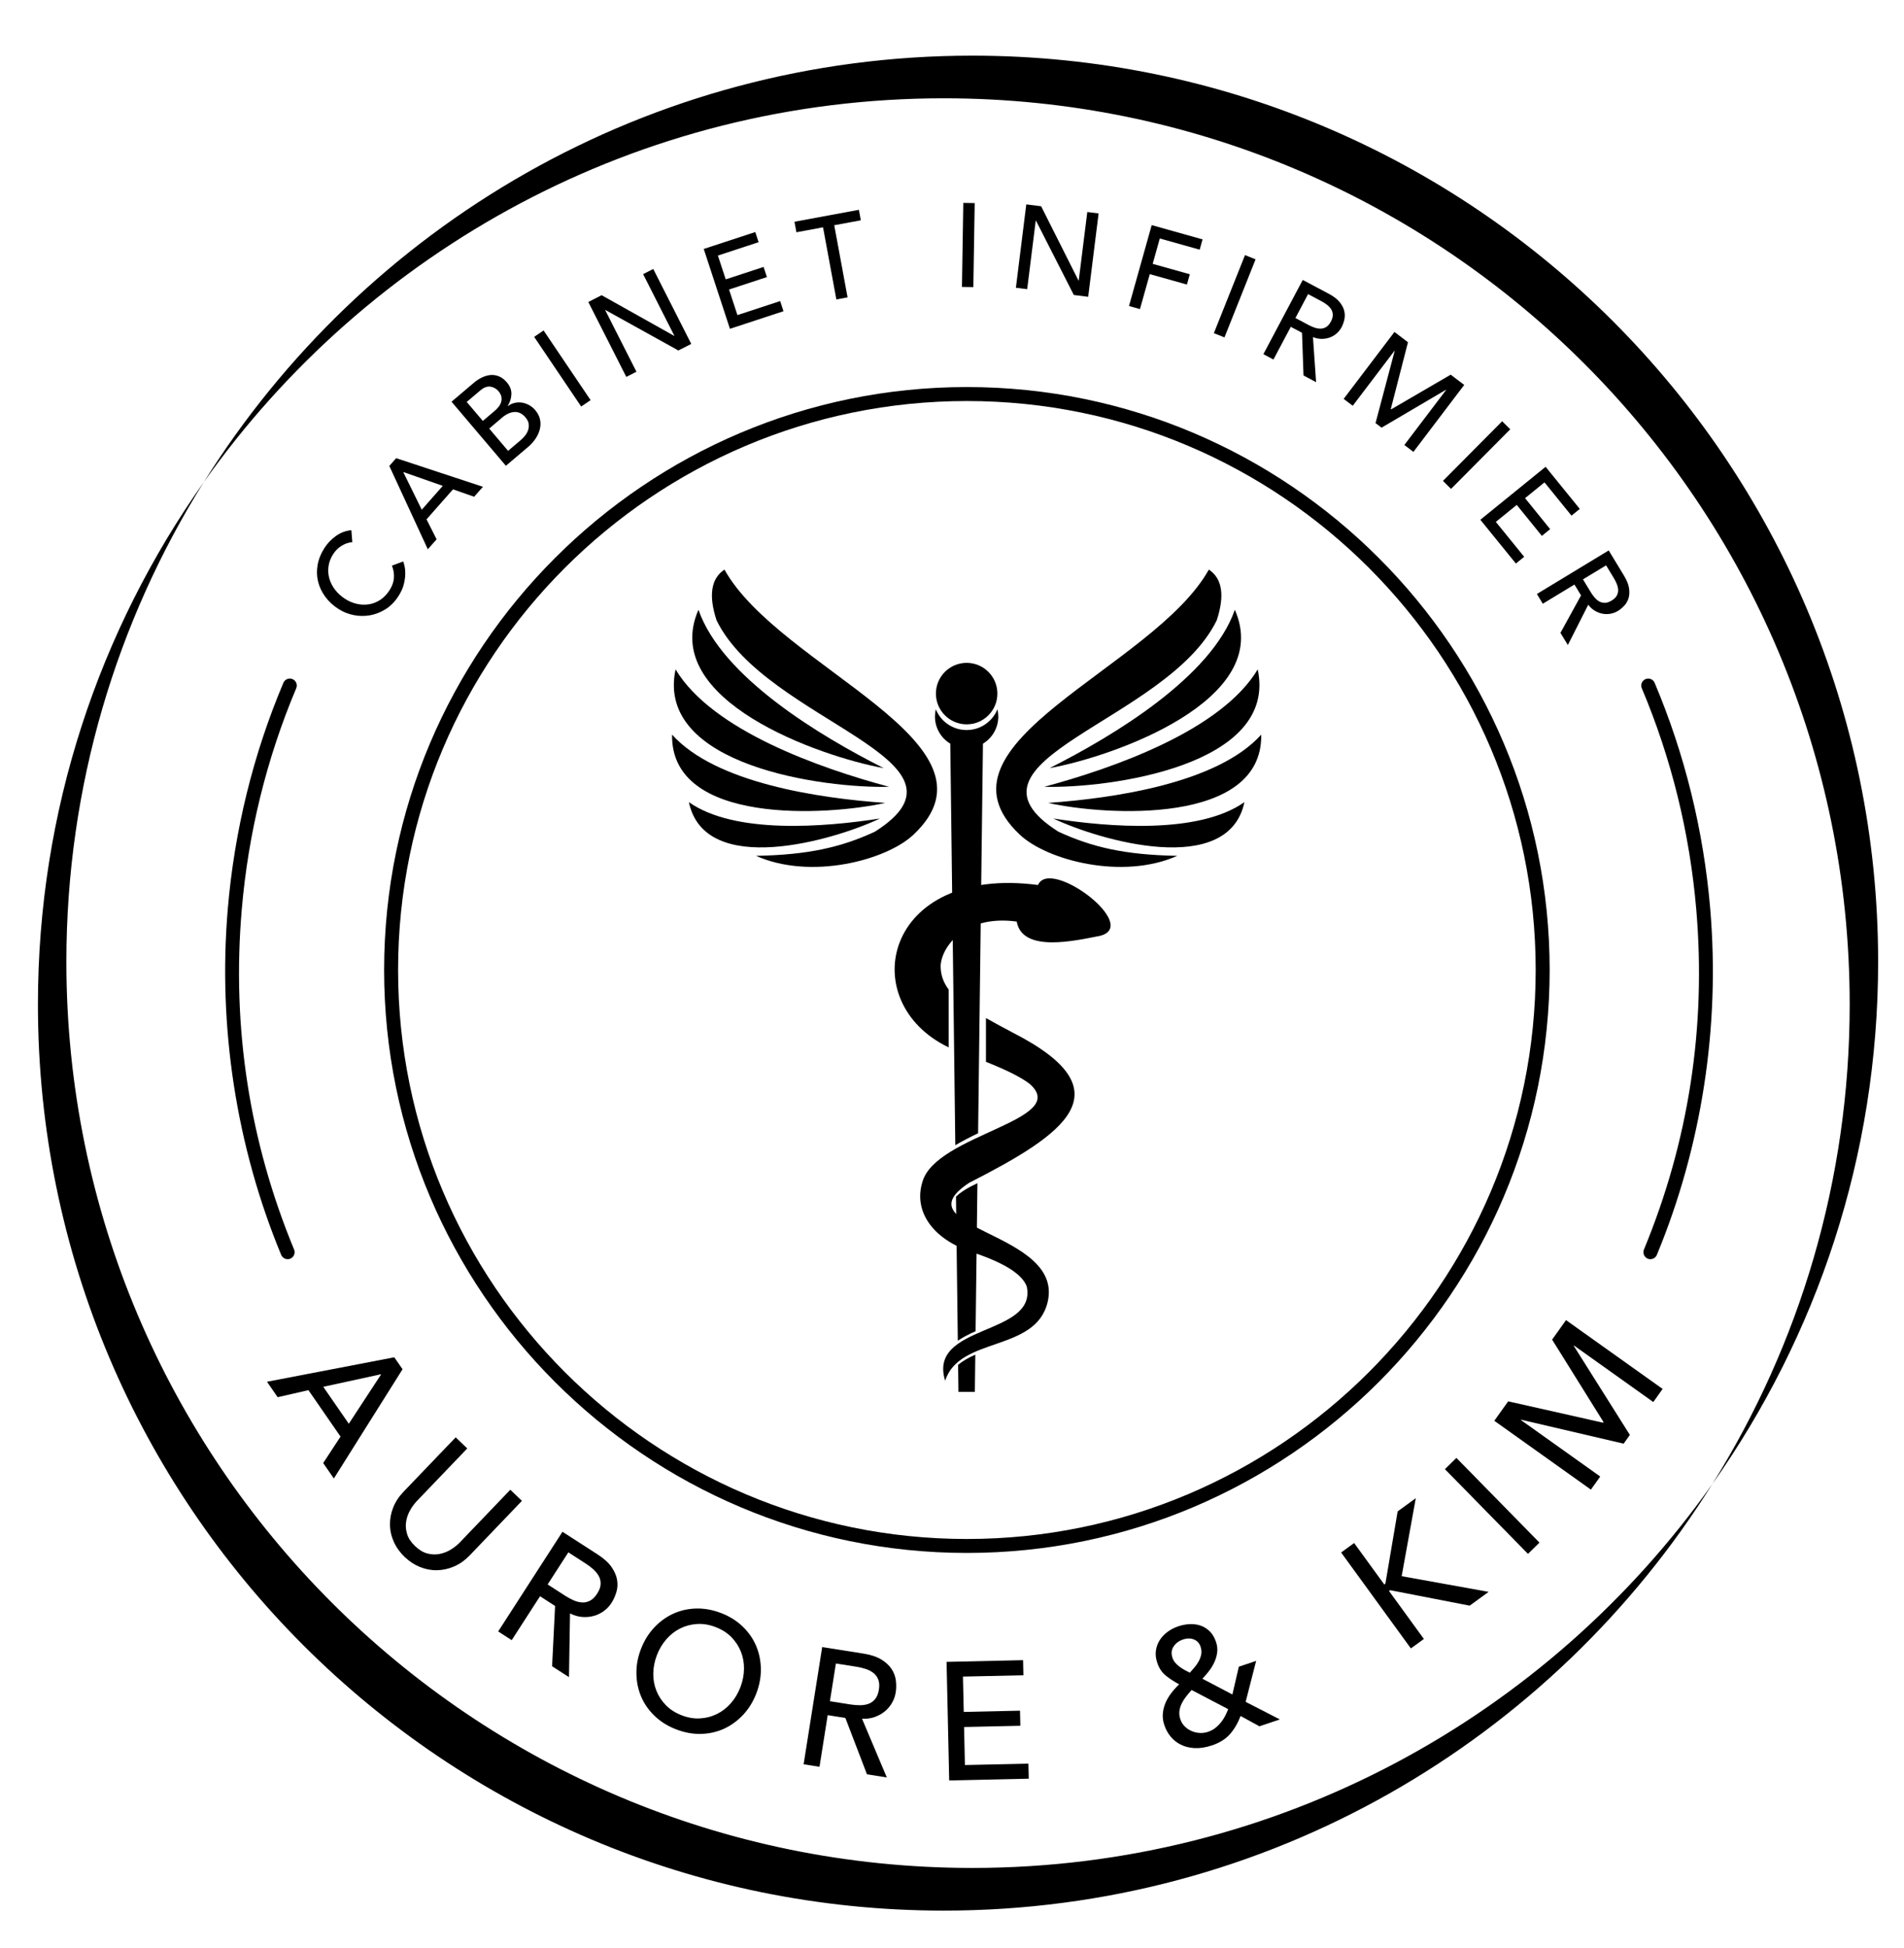 <?xml version="1.0" encoding="UTF-8"?>
<svg id="Calque_1" xmlns="http://www.w3.org/2000/svg" version="1.1" viewBox="0 0 716.85 733.23">
  <!-- Generator: Adobe Illustrator 29.5.1, SVG Export Plug-In . SVG Version: 2.1.0 Build 141)  -->
  <defs>
    <style>
      .st0 {
        fill-rule: evenodd;
      }
    </style>
  </defs>
  <path d="M364.03,584.5c-120.98,0-219.41-98.43-219.41-219.41s98.42-219.41,219.41-219.41,219.41,98.42,219.41,219.41-98.42,219.41-219.41,219.41ZM364.03,150.94c-118.08,0-214.15,96.07-214.15,214.15s96.07,214.16,214.15,214.16,214.15-96.07,214.15-214.16-96.07-214.15-214.15-214.15Z"/>
  <g>
    <path d="M132.63,204.06c-1.46.13-2.82.6-4.09,1.41s-2.29,1.84-3.08,3.06c-.96,1.5-1.56,3.04-1.77,4.62-.22,1.58-.12,3.12.31,4.6.42,1.49,1.13,2.9,2.15,4.22,1.01,1.32,2.27,2.46,3.77,3.43,1.4.9,2.87,1.53,4.42,1.88,1.54.35,3.06.41,4.56.17,1.5-.24,2.92-.8,4.26-1.67s2.5-2.09,3.51-3.64c.98-1.52,1.53-3.07,1.64-4.62s-.13-3.09-.75-4.62l4.25-1.58c.15.38.32.99.51,1.82s.28,1.82.26,2.98c-.02,1.15-.21,2.44-.56,3.85s-1.03,2.89-2.01,4.41c-1.35,2.1-2.97,3.75-4.86,4.92-1.89,1.18-3.87,1.95-5.93,2.3-2.07.35-4.13.31-6.17-.11s-3.91-1.18-5.58-2.26c-2.05-1.32-3.74-2.88-5.04-4.67-1.31-1.8-2.21-3.71-2.69-5.74-.49-2.03-.53-4.12-.14-6.27.39-2.16,1.25-4.26,2.57-6.32,1.13-1.75,2.57-3.26,4.34-4.52,1.76-1.25,3.69-1.97,5.78-2.15l.36,4.48Z"/>
    <path d="M146.58,175.37l2.57-2.92,32.67,10.77-3.31,3.75-7.96-2.79-9.96,11.29,3.79,7.52-3.31,3.75-14.5-31.37ZM166.71,182.87l-14.79-5.18-.06.07,6.93,14.09,7.92-8.98Z"/>
    <path d="M170,151.2l8.38-7.11c1.04-.88,2.12-1.58,3.23-2.09,1.11-.51,2.2-.8,3.26-.86,1.06-.06,2.1.13,3.12.57,1.02.44,1.97,1.18,2.83,2.2,1.18,1.39,1.75,2.84,1.72,4.37s-.49,3.02-1.37,4.47l.06.07c.76-.57,1.61-.96,2.52-1.17.92-.21,1.83-.25,2.75-.11s1.81.45,2.68.92c.87.47,1.65,1.12,2.35,1.93.92,1.09,1.51,2.24,1.78,3.44.26,1.21.25,2.42-.05,3.64-.29,1.23-.82,2.42-1.59,3.58-.77,1.17-1.75,2.25-2.93,3.25l-8.28,7.02-20.46-24.12ZM181.77,158.44l4.47-3.78c.61-.52,1.14-1.07,1.58-1.66.44-.59.74-1.2.9-1.84s.16-1.29.02-1.95c-.14-.65-.5-1.31-1.06-1.97-.81-.95-1.82-1.52-3.03-1.71-1.21-.18-2.47.29-3.79,1.4l-5.14,4.36,6.07,7.15ZM191.3,169.69l4.8-4.08c.5-.42,1.01-.94,1.52-1.56.51-.61.9-1.29,1.17-2.04s.35-1.54.27-2.37c-.08-.83-.48-1.68-1.22-2.54-1.21-1.43-2.59-2.11-4.13-2.03-1.54.07-3.11.79-4.69,2.13l-4.84,4.11,7.11,8.38Z"/>
    <path d="M201.11,126.79l3.55-2.4,17.7,26.22-3.55,2.4-17.7-26.22Z"/>
    <path d="M221.49,113.66l5.02-2.55,27.3,15.3.08-.04-11.76-23.19,3.82-1.94,14.31,28.21-4.86,2.46-27.46-15.22-.08.04,11.76,23.19-3.82,1.94-14.31-28.21Z"/>
    <path d="M264.96,93.7l19.4-6.36,1.25,3.82-15.32,5.03,2.94,8.96,14.26-4.68,1.25,3.82-14.26,4.68,3.16,9.63,16.09-5.28,1.25,3.82-20.16,6.62-9.86-30.05Z"/>
    <path d="M309.86,85.56l-10.01,1.86-.73-3.96,24.25-4.49.73,3.95-10.01,1.85,5.02,27.15-4.22.78-5.02-27.15Z"/>
    <path d="M362.68,76.37l4.29.07-.51,31.62-4.29-.07.51-31.63Z"/>
    <path d="M386.39,76.93l5.59.7,14.07,27.96h.09s3.22-25.79,3.22-25.79l4.26.53-3.92,31.38-5.41-.68-14.25-27.98h-.09s-3.22,25.79-3.22,25.79l-4.25-.53,3.91-31.38Z"/>
    <path d="M433.62,84.73l19.14,5.37-1.09,3.87-15.01-4.21-2.68,9.55,13.98,3.92-1.09,3.87-13.98-3.92-3.7,13.16-4.13-1.16,8.55-30.45Z"/>
    <path d="M468.74,96.02l3.98,1.59-11.71,29.38-3.99-1.59,11.72-29.38Z"/>
    <path d="M490.47,105.37l9.83,5.21c1.79.95,3.13,1.98,4.03,3.07.9,1.1,1.49,2.21,1.76,3.31.27,1.11.29,2.2.06,3.27-.24,1.07-.58,2.04-1.04,2.91-.47.9-1.09,1.67-1.84,2.34s-1.61,1.17-2.56,1.53c-.95.35-1.97.54-3.07.54s-2.21-.22-3.31-.67l1.17,16.96-4.73-2.51-.57-16.08-4.22-2.24-6.53,12.31-3.79-2.01,14.82-27.94ZM487.73,119.7l4.97,2.64c.74.39,1.5.72,2.28.99.79.26,1.55.39,2.28.37.73-.02,1.43-.23,2.08-.64.66-.41,1.24-1.09,1.74-2.04.5-.94.74-1.81.71-2.58-.03-.77-.24-1.47-.64-2.08-.4-.62-.93-1.18-1.59-1.68-.66-.5-1.36-.95-2.1-1.34l-4.97-2.64-4.77,9Z"/>
    <path d="M525.01,124.95l5.09,3.86-6.47,25.15.14.11,22.41-13.05,5.09,3.86-19.12,25.2-3.42-2.59,15.72-20.71-.07-.06-24.23,14.25-2.27-1.72,7.21-27.17-.07-.06-15.72,20.71-3.42-2.59,19.12-25.19Z"/>
    <path d="M565.56,158.56l3.04,3.02-22.29,22.44-3.04-3.02,22.29-22.45Z"/>
    <path d="M581.91,175.69l12.87,15.85-3.12,2.54-10.16-12.52-7.32,5.94,9.45,11.66-3.12,2.54-9.46-11.66-7.87,6.39,10.67,13.14-3.12,2.54-13.38-16.48,24.56-19.93Z"/>
    <path d="M605.67,207.17l5.77,9.51c1.05,1.73,1.68,3.3,1.89,4.71.21,1.41.15,2.65-.18,3.74-.33,1.09-.87,2.04-1.62,2.84s-1.54,1.46-2.38,1.97c-.87.52-1.8.88-2.78,1.06s-1.98.18-2.98,0c-1-.18-1.97-.55-2.92-1.11-.95-.55-1.78-1.31-2.5-2.27l-7.68,15.16-2.78-4.58,7.75-14.1-2.48-4.09-11.92,7.23-2.22-3.67,27.04-16.4ZM595.98,218.06l2.92,4.81c.43.71.92,1.39,1.46,2.02s1.12,1.12,1.77,1.49c.64.36,1.34.53,2.11.52s1.62-.3,2.54-.86c.92-.56,1.56-1.18,1.93-1.85.37-.68.54-1.39.52-2.12s-.2-1.48-.51-2.25c-.31-.77-.68-1.51-1.11-2.22l-2.92-4.81-8.71,5.28Z"/>
  </g>
  <g>
    <path d="M148.44,510.85l3.12,4.51-25.86,41.12-4.02-5.81,6.53-9.96-12.09-17.48-11.58,2.65-4.02-5.81,47.92-9.21ZM131.32,535.87l12.12-18.5-.07-.11-21.66,4.71,9.61,13.9Z"/>
    <path d="M175.91,545.18l-18.94,19.76c-.96,1.01-1.82,2.18-2.58,3.52s-1.26,2.77-1.49,4.29c-.24,1.52-.11,3.06.37,4.63.48,1.57,1.47,3.07,2.99,4.53,1.52,1.45,3.07,2.39,4.66,2.8,1.59.41,3.13.47,4.64.16,1.51-.3,2.92-.86,4.23-1.67,1.3-.81,2.44-1.72,3.4-2.73l18.94-19.76,4.37,4.19-19.59,20.45c-1.81,1.88-3.76,3.28-5.87,4.2-2.1.92-4.26,1.41-6.46,1.45-2.2.05-4.35-.35-6.45-1.2s-4.03-2.11-5.79-3.8c-1.76-1.69-3.11-3.56-4.04-5.62-.94-2.06-1.43-4.19-1.47-6.4-.05-2.2.34-4.37,1.18-6.51.83-2.15,2.15-4.16,3.95-6.04l19.6-20.44,4.37,4.19Z"/>
    <path d="M211.78,576.54l13.2,8.51c2.4,1.55,4.17,3.15,5.3,4.81,1.13,1.66,1.82,3.28,2.07,4.87.25,1.59.15,3.12-.31,4.6-.46,1.48-1.06,2.81-1.81,3.97-.77,1.2-1.73,2.22-2.87,3.06-1.14.84-2.4,1.45-3.78,1.84-1.38.38-2.84.52-4.39.4-1.54-.12-3.07-.57-4.58-1.34l-.39,23.99-6.36-4.1,1.13-22.69-5.67-3.66-10.67,16.53-5.09-3.28,24.21-37.52ZM206.19,596.36l6.68,4.31c.99.64,2.02,1.19,3.09,1.66,1.07.47,2.12.73,3.16.8,1.03.07,2.03-.15,3.01-.65.97-.5,1.87-1.38,2.69-2.65s1.26-2.45,1.31-3.54c.06-1.09-.16-2.09-.65-3.01-.49-.91-1.17-1.76-2.03-2.55-.87-.79-1.8-1.5-2.79-2.14l-6.68-4.31-7.8,12.08Z"/>
    <path d="M254.64,650.93c-3.18-1.22-5.89-2.9-8.13-5.04-2.24-2.14-3.94-4.56-5.09-7.25-1.15-2.69-1.76-5.58-1.81-8.66-.06-3.08.5-6.18,1.69-9.28,1.19-3.1,2.83-5.78,4.93-8.04,2.1-2.26,4.48-4,7.14-5.24,2.65-1.23,5.53-1.9,8.63-2,3.09-.09,6.24.47,9.42,1.68,3.18,1.22,5.89,2.89,8.13,5.04,2.24,2.14,3.94,4.56,5.09,7.25,1.15,2.69,1.76,5.58,1.82,8.66.06,3.08-.51,6.18-1.69,9.28-1.19,3.11-2.83,5.78-4.93,8.04-2.1,2.26-4.49,4-7.14,5.24-2.66,1.24-5.53,1.9-8.63,2-3.1.1-6.24-.46-9.42-1.68ZM256.67,645.62c2.4.92,4.73,1.3,6.99,1.15,2.26-.14,4.36-.7,6.31-1.67,1.95-.96,3.68-2.31,5.2-4.05,1.52-1.73,2.72-3.74,3.59-6.02.87-2.28,1.32-4.57,1.35-6.88.03-2.31-.36-4.47-1.16-6.49-.81-2.02-2-3.84-3.58-5.46-1.59-1.62-3.58-2.89-5.97-3.8-2.39-.92-4.72-1.3-6.99-1.15-2.26.14-4.37.7-6.31,1.67-1.95.96-3.67,2.31-5.2,4.05-1.52,1.73-2.72,3.74-3.59,6.02-.87,2.28-1.32,4.57-1.35,6.88-.03,2.31.36,4.47,1.17,6.49.8,2.02,2,3.84,3.58,5.46,1.59,1.62,3.58,2.88,5.97,3.8Z"/>
    <path d="M309.55,619.93l15.51,2.45c2.82.45,5.09,1.2,6.8,2.26,1.7,1.06,2.99,2.26,3.86,3.61.87,1.35,1.4,2.8,1.58,4.34.18,1.54.16,3-.06,4.37-.22,1.41-.69,2.73-1.39,3.96-.71,1.23-1.61,2.3-2.72,3.21-1.1.91-2.38,1.62-3.85,2.14-1.46.51-3.04.72-4.73.63l9.33,22.1-7.47-1.18-8.13-21.21-6.66-1.06-3.08,19.44-5.98-.95,6.99-44.1ZM312.45,640.31l7.85,1.24c1.17.18,2.33.27,3.51.27,1.17,0,2.24-.18,3.21-.54.97-.35,1.8-.96,2.49-1.81.69-.85,1.15-2.02,1.39-3.52.24-1.5.16-2.76-.23-3.77-.39-1.02-1-1.85-1.81-2.49-.82-.64-1.78-1.14-2.89-1.51-1.11-.36-2.25-.64-3.41-.83l-7.85-1.24-2.25,14.2Z"/>
    <path d="M356.37,625.5l28.82-.64.12,5.68-22.76.5.3,13.3,21.18-.47.13,5.68-21.19.47.32,14.31,23.9-.53.13,5.67-29.95.66-.99-44.64Z"/>
    <path d="M481.88,647.16l-7.71,2.59-7.09-3.88c-1.07,2.76-2.42,5.05-4.05,6.88-1.63,1.83-3.85,3.22-6.68,4.17-2.39.8-4.58,1.14-6.57,1.04-1.99-.11-3.75-.55-5.27-1.33-1.52-.77-2.8-1.8-3.82-3.07-1.03-1.27-1.8-2.69-2.32-4.24-.5-1.47-.69-2.9-.57-4.3.11-1.39.44-2.73.98-4.02.54-1.29,1.27-2.53,2.18-3.72s1.9-2.3,2.98-3.33c-1.84-.98-3.5-2.06-4.98-3.25-1.49-1.19-2.58-2.82-3.27-4.89-.53-1.59-.7-3.11-.5-4.55.21-1.44.69-2.76,1.44-3.94s1.74-2.22,2.95-3.12c1.21-.89,2.57-1.6,4.09-2.1,1.48-.49,2.95-.76,4.42-.81,1.47-.05,2.83.16,4.1.62,1.27.47,2.39,1.2,3.37,2.2.98,1,1.73,2.3,2.27,3.9.44,1.31.59,2.61.44,3.87-.15,1.27-.5,2.49-1.03,3.67-.54,1.18-1.21,2.29-2.01,3.34-.8,1.05-1.65,2.03-2.54,2.95l11.3,5.93,2.42-10.45,6.52-2.19-3.95,15.42,12.93,6.64ZM452.06,619.91c-.47-1.4-1.31-2.34-2.55-2.84-1.23-.49-2.6-.49-4.12.02-1.52.51-2.69,1.38-3.52,2.61-.83,1.23-.98,2.65-.45,4.24.24.72.6,1.35,1.07,1.9.47.55,1.02,1.06,1.64,1.51s1.25.87,1.9,1.22c.65.36,1.3.7,1.94,1.02.58-.64,1.18-1.33,1.8-2.07.62-.74,1.14-1.51,1.58-2.32s.74-1.65.91-2.54c.17-.88.1-1.79-.23-2.75ZM448.63,636.09c-.68.75-1.35,1.56-2.02,2.4-.67.85-1.23,1.72-1.68,2.63-.45.9-.74,1.86-.88,2.85-.13,1-.02,2.03.34,3.11.35,1.04.89,1.93,1.63,2.68s1.6,1.34,2.58,1.76c.99.43,2.01.67,3.07.73,1.06.07,2.11-.08,3.15-.42,1.04-.35,1.95-.83,2.74-1.45.79-.62,1.49-1.31,2.1-2.07.61-.75,1.14-1.57,1.58-2.42.45-.86.83-1.72,1.17-2.59l-13.79-7.22Z"/>
    <path d="M504.93,584.33l4.9-3.56,11.35,15.61.41-.3,4.62-27.22,6.83-4.97-5.32,29.36,32.75,5.9-7.14,5.19-29.96-5.82-.41.3,13.13,18.06-4.9,3.56-26.26-36.11Z"/>
    <path d="M544.01,552.97l4.32-4.24,31.27,31.88-4.32,4.24-31.27-31.88Z"/>
    <path d="M562.59,534.78l5.23-7.34,35.77,8.05.15-.21-19.37-31.07,5.23-7.34,36.37,25.9-3.51,4.93-29.9-21.29-.07.1,21.15,33.57-2.34,3.29-38.64-9.02-.08.1,29.9,21.29-3.51,4.93-36.37-25.91Z"/>
  </g>
  <path d="M621.27,473.94c-.31-.01-.61-.07-.91-.2-1.34-.56-1.98-2.1-1.42-3.44,16.83-40.67,23.47-83.68,19.71-127.85-2.46-28.89-9.36-56.94-20.52-83.4-.57-1.34.06-2.88,1.4-3.44,1.34-.57,2.88.06,3.44,1.4,11.38,26.96,18.41,55.56,20.92,84.99,3.77,44.38-3.17,89.44-20.09,130.31-.43,1.04-1.46,1.66-2.52,1.62Z"/>
  <path d="M108.39,473.94c.31-.01.61-.07.91-.2,1.34-.56,1.98-2.1,1.42-3.44-16.83-40.67-23.47-83.68-19.71-127.85,2.46-28.89,9.36-56.94,20.52-83.4.57-1.34-.06-2.88-1.4-3.44-1.34-.57-2.88.06-3.44,1.4-11.38,26.96-18.41,55.56-20.92,84.99-3.77,44.38,3.17,89.44,20.09,130.31.43,1.04,1.46,1.66,2.52,1.62Z"/>
  <path d="M355.34,37c188.36,0,341.06,152.7,341.06,341.06,0,66.3-18.98,128.14-51.71,180.5,39.27-55.57,62.42-123.34,62.42-196.55,0-188.36-152.7-341.06-341.06-341.06-122.06,0-229.09,64.17-289.35,160.56C138.46,94.11,240.2,37,355.34,37Z"/>
  <g>
    <path class="st0" d="M269.78,233.47c-3.07-9.36-2.08-15.72,2.97-19.09,20.72,37.23,107.89,65.34,71.13,99.82-10.29,9.65-38.67,17.09-59.25,7.92,19.85-.35,32.26-3.31,44.75-9.08,42.74-27.04-40.95-41.28-59.6-79.58"/>
    <path class="st0" d="M332.71,289.11c-24.01-12.11-60.94-34.27-69.74-59.6-14.96,34.02,45.88,55.3,69.74,59.6"/>
    <path class="st0" d="M334.74,296.14c-25.97-6.98-66.63-21.18-80.39-44.2-7.74,36.35,56.15,44.83,80.39,44.2"/>
    <path class="st0" d="M333.29,302.2c-24.64-1.73-63.8-7.38-80.26-25.7-.58,34.13,58.51,30.54,80.26,25.7"/>
    <path class="st0" d="M331.3,308.07c-20.91,3.26-54.69,6.01-71.94-6.16,6.02,28.62,54.69,14.35,71.94,6.16"/>
    <path class="st0" d="M458.1,233.47c3.07-9.36,2.08-15.72-2.97-19.09-20.72,37.23-107.89,65.34-71.13,99.82,10.29,9.65,38.67,17.09,59.25,7.92-19.85-.35-32.26-3.31-44.75-9.08-42.74-27.04,40.95-41.28,59.6-79.58"/>
    <path class="st0" d="M395.17,289.11c24.01-12.11,60.94-34.27,69.74-59.6,14.96,34.02-45.88,55.3-69.74,59.6"/>
    <path class="st0" d="M393.14,296.14c25.97-6.98,66.63-21.18,80.39-44.2,7.74,36.35-56.15,44.83-80.39,44.2"/>
    <path class="st0" d="M394.59,302.2c24.64-1.73,63.8-7.38,80.26-25.7.58,34.13-58.51,30.54-80.26,25.7"/>
    <path class="st0" d="M396.58,308.07c20.91,3.26,54.69,6.01,71.94-6.16-6.02,28.62-54.69,14.35-71.94,6.16"/>
    <path class="st0" d="M371.2,399.65c8.08,3.21,13.34,5.9,16.4,8.26,15.93,13.73-35.36,19.03-40.31,36.95-3.38,10.75,3.49,21.54,19.03,26.54,11.8,3.92,18.56,8.2,20.26,12.83,3.87,18.71-37.44,13.97-30.73,35.46,5.33-16.82,34.1-10.62,38.59-29.64,6.3-26.72-56.32-27.35-29.53-44.87,35.79-18.25,59.56-34.44,16.53-56.44-3.75-1.99-7.17-3.82-10.23-5.56v16.47Z"/>
    <path class="st0" d="M390.81,333.1c-58.04-7.63-69.32,44.03-33.64,61.12v-21.78c-1.89-2.52-2.94-5.26-3.02-8.48-.17-6.45,8.08-19.87,28.64-17.1,2.14,11.87,22.03,7.17,31.24,5.4,15.78-3.74-18.67-29.69-23.22-19.17"/>
    <path class="st0" d="M363.94,249.49c6.39,0,11.57,5.18,11.57,11.57s-5.18,11.57-11.57,11.57-11.57-5.18-11.57-11.57,5.18-11.57,11.57-11.57"/>
    <path class="st0" d="M368.25,426.54l1.83-146.64c3.46-2.09,5.77-5.88,5.77-10.21,0-.94-.11-1.86-.32-2.73-1.69,4.18-5.59,7.24-10.24,7.74-.44.05-.9.08-1.36.08s-.91-.03-1.36-.08c-4.66-.5-8.55-3.56-10.24-7.74-.21.88-.32,1.79-.32,2.73,0,4.33,2.31,8.13,5.77,10.21l1.89,151.13c1.36-.78,2.74-1.54,4.15-2.28,1.45-.76,2.93-1.5,4.42-2.21"/>
    <path class="st0" d="M367.31,501.03l.69-55.69c-.89.41-1.72.82-2.5,1.23-2.4,1.26-4.25,2.54-5.57,3.82l.68,54.24c.84-.56,1.74-1.11,2.69-1.63,1.25-.69,2.59-1.34,4.02-1.96"/>
    <path class="st0" d="M360.85,523.89h6.18l.17-14.01c-1.31.56-2.51,1.16-3.59,1.8-1.08.64-2.04,1.31-2.89,2.03l.13,10.19Z"/>
    <path class="st0" d="M397.08,337.34c1.05,0,1.9.85,1.9,1.9s-.85,1.9-1.9,1.9-1.9-.85-1.9-1.9.85-1.9,1.9-1.9"/>
  </g>
  <path d="M366.05,703.06c-188.36,0-341.06-152.7-341.06-341.06,0-66.3,18.98-128.14,51.71-180.5-39.27,55.57-62.42,123.34-62.42,196.56,0,188.36,152.7,341.06,341.06,341.06,122.06,0,229.09-64.17,289.35-160.57-61.76,87.39-163.5,144.51-278.65,144.51Z"/>
</svg>